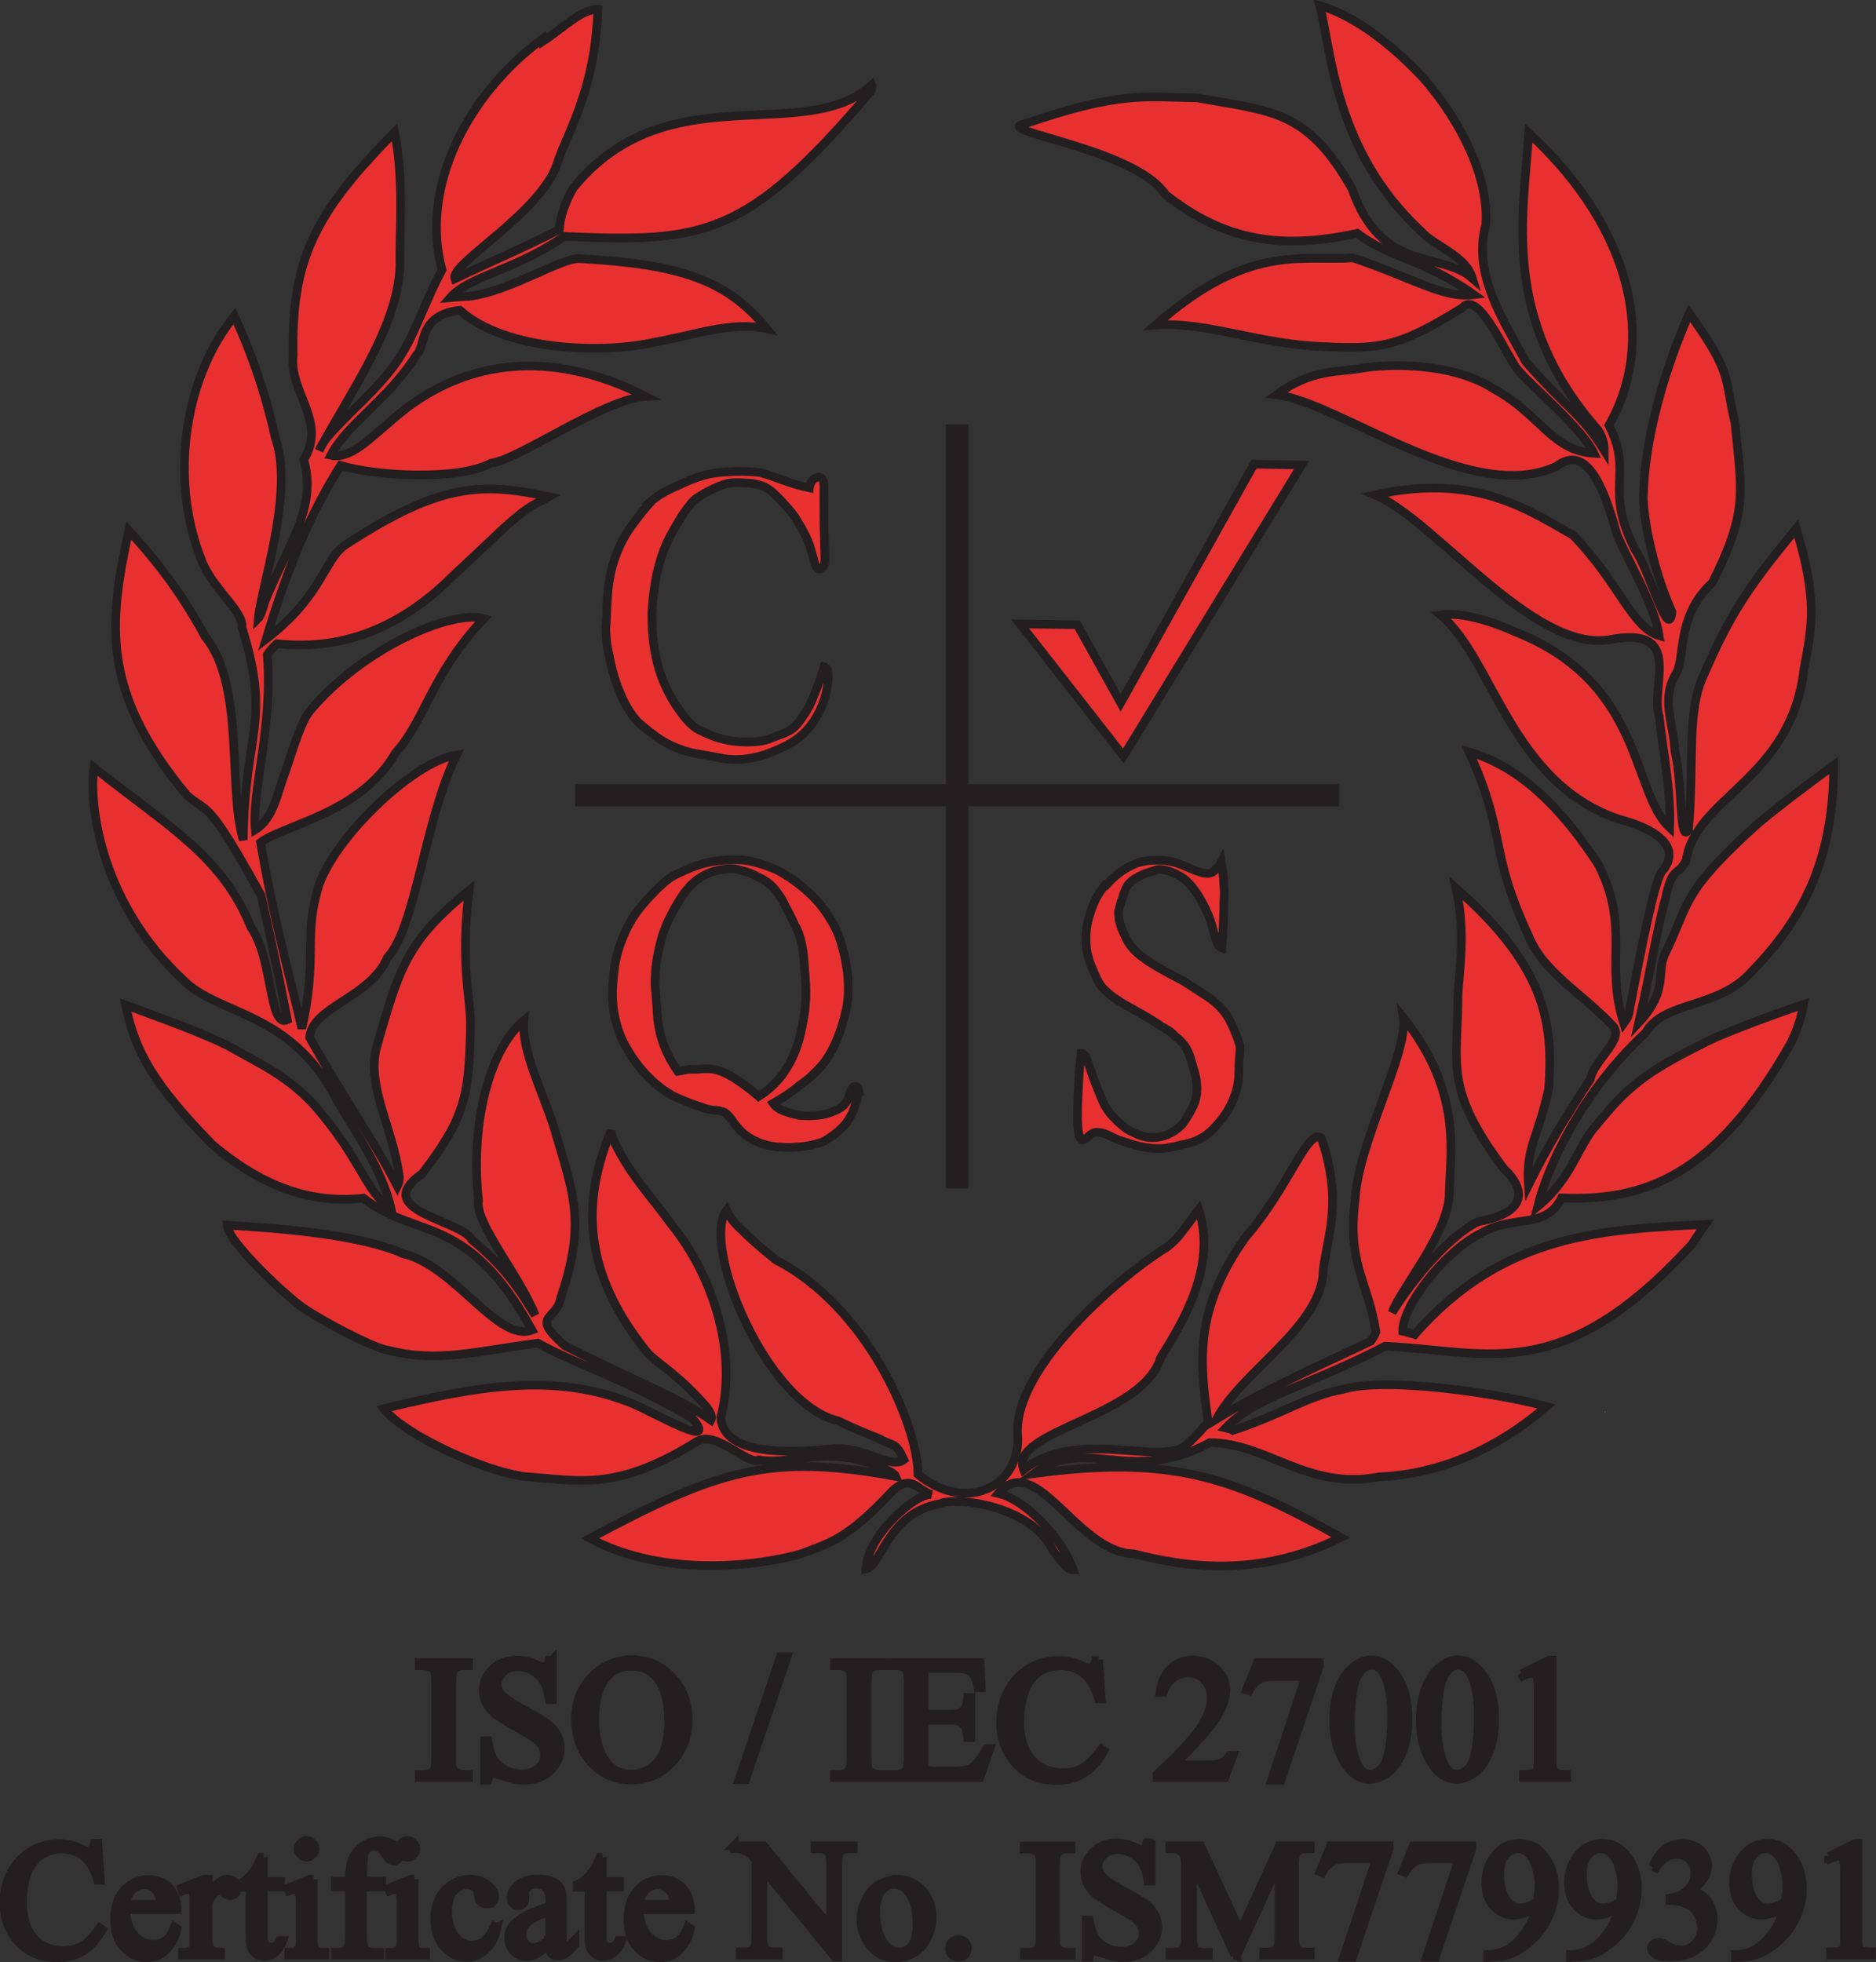 <?xml version="1.0" encoding="UTF-8"?><svg id="a" xmlns="http://www.w3.org/2000/svg" width="67.31" height="70.38" viewBox="0 0 67.31 70.38"><rect x="0" y="0" width="67.31" height="70.38" fill="#333333" stroke="none"/><polygon points="57.57 50.65 57.58 50.64 57.62 50.64 57.57 50.65 57.57 50.65" fill="#fff" fill-rule="evenodd" stroke-width="0"/><polygon points="57.57 50.65 57.58 50.64 57.62 50.64 57.57 50.65 57.57 50.65" fill="#fff" fill-rule="evenodd" stroke-width="0"/><path d="m19.48,1.48c.74-.48,1.38-1.16,1.97-1.14-.1,2.83-1.02,4.28-1.42,5.41-.5,1.84-3.92,3.71-3.71,4.25,1.37-.66,2.38-1.06,3.75-1.77.02-.45.21-.99.5-1.49,3.36-4.14,8.31-1.49,10.71-3.69.02.05.02.11-.05.24-4.46,5.24-5.96,5.41-10.99,5.19-1.7,1.19-3.41,1.42-4.09,2.2.23-.02.47-.05.68-.05,1.52-.19,3.38-1.44,4-1.35,3.54.2,5.24.74,6.68,2.51-1.3-.28-2.67.26-4.01.48-1.84.43-5.37.33-7-1.14-1.52.17-1.2,1.28-1.56,1.61-1.04,1.63-2.46,2.43-3.07,3.59.68.16,1.39-.59,2.1-1.18,3.19-2.88,6.73-2.2,9.19-.93-1.51.1-4.58,2.29-5.53,2.39-1.2.64-4.13.47-5.41.09-1.35,2.13-2.11,4.37-2.67,6.22,2.06-1.58,2.08-2.91,2.88-3.4,3.35-2.18,4.84-2.23,7.27-1.7-.49.28-.61.21-1.61,1.11-.48.45-1.28,1.21-1.89,1.78-1.77,1.74-3.83,2.65-6.26,2.38-.12.1-.24.24-.35.4.21,2.56-.57,4.91-.43,6.27.66-.4.78-1.3,1.08-2.08.31-.93.57-1.8.88-2.18,1.87-2.24,5.08-3.64,6.24-3.31-1.87,1.97-2.11,3.65-3.17,4.82-1.25,2.17-3.99,2.57-4.84,3.21.45,2.65.97,4.49,1.48,6.67.55-2.43.1-3.24.52-4.8.35-1.79,3.45-4.79,5.03-5.01-1.16,2.38-1.46,6.18-2.48,7.27-.61,1.44-2.69,1.75-2.79,2.86,1.06,1.94,2.22,3.55,3.15,5.34.05-.1.07-.21.07-.35-.25-1.78-1.16-3.19-.83-4.59.81-2.83,1.06-3.83,3.33-5.67-.33,2.74.07,3.83.05,4.87-.05,2.46-.16,3.24-1.73,5.29-1.91,1.33,1.42,1.66,1.78,2.37,1.18.97,1.7,1.77,2.27,2.71-.55-1.42-2.18-3.33-2.03-4.11-.29-2.66.33-5.36,1.63-6.47-.1,1.09.66,2.53,1.08,3.85.69,2.37,1.16,3.36.24,6.1-.14.84-1.13.59.14,1.72,2.63,1.33,4.07,1.84,5.25,2.67.05-.09.02-.21-.14-.45-1.06-1.2-1.59-1.44-2.11-1.93-2.41-2.96-2.37-5.5-1.33-8.01,0,.14.05.28.15.49.59,1.19,1.32,1.92,2.01,2.88,1.48,1.82,2.38,4.59,1.77,6.93.1,1.32,2.29,1.29,3.92,1.13,1.16-.16,2.17.75,2.65.38-.3-.66-.35-.45-.88-.75-.4-.16-.99-.4-1.47-.64-2.62-.61-4.93-6.33-4.01-7.56.1.21.21.4.52.69.3.3.75.7,1.27,1.11,3.22,1.65,5.06,5.86,5.08,7.68,1.8,1.46,3.74.35,3.57-1.47-.11-2.41,3.71-5.68,5.37-6.69.43-.35.49-.49,1.13-1.34.66,2.06-.59,4.06-1.37,5.32-.66,2.15-5.46,2.6-4.91,4.01,1.58-1.27,3.97-.49,5.23-.66.38-.05.52-.05,1.39-1.04-.29-2.06-.55-4,1.34-6.64,1.61-1.87,2.2-3.9,2.72-3.56.75,2.24.26,3.35.07,4.7,0,2.03-2.91,3.64-3.83,5.38,1.89-1.15,4.02-2.06,5.53-2.79.07-.1.15-.21.19-.33-.3-1.87-1.04-2.44-.75-4.73.1-2.06,1.92-5.28,1.73-6.55,2.15,2.71,1.67,4.89,1.65,6.28,0,1.42-1.7,3.37-2.05,4.3.8-1.28,2.1-2.79,3.09-3.26,1.75-.31,1.73-1.14.9-1.92-2.15-2.88-1.63-3.71-1.63-6.17.05-.97.29-2.29-.07-3.87,3.33,2.91,3.47,4.96,3.33,7.18-.38,1.77-.83,2.11-.73,3.47.7-1.42,1.39-2.53,2.22-3.8.14-.71,1.29-1.47.78-1.94-1.15-1.2-2.48-1.91-3-3.21-1.47-3.19-.74-3.5-2.13-6.59,2.13.61,3.64,2.51,4.65,4.06,1.14,2.27.21,3.5.9,5.68.26-.36.16-.38.26-.76.44-2.31.83-4.2,1.08-4.65.85-.97-.33-1.61-1.53-1.92-3.87-1.32-4.49-5.74-6.38-7.32.64-.09,1.58.11,2.69.61,4.6,1.82,4.14,5.72,5.53,7.02.05-1.38-.26-2.86-.38-4-.34-1.08.94-3.28-1.8-2.74-2.74.43-6.21-4.26-8.39-5.2,3.55-.78,5.39.48,7.09,1.44,1.65,1.68,2.11,3.31,3.1,3.61-.17-1.13-1.14-2.71-1.52-3.64-.48-1.77-1.11-3.24-2.17-2.43-3.07,1.42-7.75-2.29-10.04-2.57,1.25-.93,2.22-.8,3.05-.95.92-.16,3.26-.24,4.78.76,1.63.89,2.05,2.2,3.56,2.29-.4-.87-2.24-2.41-2.69-2.95-.38-.36-1.42-2.98-2.03-2.27-2.38,1.47-2.97,1.51-5.41,1.37-2.15-.16-3.9-.88-5.6-.75,3.33-2.93,5.18-2.29,7.09-2.41,2.22.75,3.24,1.46,4.33,1.32-1.79-1.28-3.05-1.32-4.18-2.2-2.65.57-4.7.33-6.88-1.39-1.08-1.65-6.26-2.29-5.08-2.53,3.47-1.18,4.25-.97,6.22-.94,2.7.49,3.94.43,5.55,3.26,1.06,3.05,3.19,2.22,4.32,3.21-.25-.83-1.37-1.15-1.84-1.68-3.14-2.92-3.21-6.52-3.64-8.1,1.25.35,2.62,1.42,3.74,2.62,1.39,1.61,2.34,3.61,2.22,5.24-.49,1.8.66,3.47,1.44,4.92,1.49,1.7,1.98,1.84,2.81,3.17,0-.21-.04-.43-.21-.71-3.54-4.01-2.67-7.77-2.5-10.67,3.85,3.56,4.53,7.6,2.88,10.49.89,1.73-.2,2.24.94,4.46.54.79,1.2,3.33,1.32,2.23-.61-1.35-.99-3.07-1.03-4.07.04-2.15.75-4.58,1.65-6.64,1.59,2.2,1.25,2.33,1.64,3.92.25,2.52.47,3.19-.81,5.74-1.29,1.18-.97,2.65-1.29,3.24-.57.92-.12,1.72-.05,2.81.29,1.3.14,3.31.48,2.83.21-2.29-.05-4.01.45-5.34,1.02-2.38,1.63-3.3,3.42-5.48.75,2.53.59,3.41.28,5.01-.44,3.99-3.92,4.63-4.23,6.9-.33.61-.5.16-.75,1.39-.15.5-.34,1.47-.5,2.27-.16.83-.3,1.49-.45,2.15,1.11-1.19.59-1.82.97-2.53.89-1.84.54-2.11,3.33-4.63.66-.55,1.68-1.33,2.69-2.06,0,3.16-.94,5.34-2.92,7.37-1.21,1.39-3.15,1.04-3.83,2.22-2.41,2.24-3.56,4.96-3.87,6.23,1.25-1.02,1.44-2.2,2.11-2.92,1.18-1.47,1.89-1.99,4.28-3.15.78-.33,1.96-.78,3.15-1.18-.1.57-.26.97-.43,1.34-2.74,4.87-5.32,5.72-8.25,5.6-.57,1.16-1.74.57-2.91,1.28-1.28.63-2.81,2.6-2.79,3.5.11.02.26.07.43.12,3.24-3.71,6.95-3.76,10.42-3.95-.14.19-.26.4-.47.71-4.7,5.13-7.3,3.83-11.01,3.66-2.77,1.44-4.63,1.79-5.72,2.93.09.02.19.04.26.09,1.84-.61,2.69-1.25,3.94-1.47,1.54-.47,5.65.15,7.31.61-2.27,1.94-4.42,2.46-6.03,2.53-2.55.49-4.01-1.23-6.05-1.23-2.91,1.56-4.45-.29-6.32,1.11,4.94-.66,7.12.1,11.02,2.29-2.98,1.49-5.65,1.04-7.42.59-2.06-.04-3.5-3.75-4.87-2.17,1.02.24,2.31,1.65,2.69,2.74-.09,0-.16-.02-.28-.15-.12-.11-.29-.33-.45-.54-.75-1.61-3.45-1.94-4.06-1.68-1.89.35-2.08,2.22-2.65,2.34.07-1.25,1.82-2.74,2.36-2.67-.54-.16-.7-.74-1.39-.15-1.63,1.75-2.22,1.87-3.33,2.29-2.41.64-5.43.59-7.54-.57,4.59-2.46,6.46-3.05,10.97-2.22-.02-.05-.05-.07-.17-.16-2.17-1.09-3.47-.21-4.74-.43-.39.21-1.54-1.09-2.23-.66-2.76,1.73-4.13,1.42-5.86,1.28-1.39-.02-4.6-1.47-5.37-2.46,3.43-.83,6.17-1.3,8.91-.19.99.43,3.1,1.68,2.17.54-2.62-1.52-4.09-1.89-5.55-2.7-2.22.29-3.61.71-5.34.26-.52-.05-2.46-1.09-3.07-1.52-.54-.35-2.71-2.36-2.74-2.97,2.01.11,4.82.35,6.31,1.02,1.87.43,3.4,3.21,4.63,2.74-2.33-4.23-4.11-3.22-6.05-4.73-1.73.19-3.5-.29-5.44-1.94-2.07-2.13-2.76-3.31-3.09-4.99,1.42.52,2.74,1,3.69,1.47,1.11.64,2.03,1.02,3.02,2.06,1.77,1.99,1.87,3.17,2.81,3.76-.3-1.35-1.34-2.86-1.89-3.78-1.65-3.33-4.28-3.1-5.58-4.42-2.86-2.67-3.38-6.09-3.19-7.61,2.67,2.13,4.59,3.15,5.64,5.74.79,1.13.64,3.64,1.3,3.31-.43-2.24-.83-3.95-.94-4.46-1.97-3.57-1.89-2.91-2.67-3.6-3.1-3.74-2.79-6.17-2.08-9.49,1.39,1.51,2.13,2.69,2.74,3.8,1.44,1.77.8,5.43,1.37,7.3.05-3.94,1.02-4.2-.05-7.63.07-.59-1.11-1.42-1.47-2.46-1.16-2.98-.54-6.59,1.2-8.7.71,1.52,1.2,3.1,1.47,4.37.69,1.93-.52,5.37-.61,6.47.07-.07.15-.3.24-.61.78-1.96,1.89-3.33,1.39-5.08.85-1.37-.54-2.43-.38-3.74-.07-3.4.74-5.08,3.64-8.01.34,1.75.17,3.43.19,4.8-.07,2.2-1.82,4.58-2.9,6.62.14-.36.43-.64,1.15-1.38.48-.45,1.13-1.11,1.53-1.65.76-1.04,1-2.08,1.73-3.45-.8-2.97.9-6.28,3.61-8.29h0Z" fill="#e93030" fill-rule="evenodd" stroke="#231f20" stroke-width=".31"/><path d="m23.29,18.04c.38-.33.64-.45,1.18-.69.29-.14.66-.28,1-.35.33-.07.61-.07.92-.09.29,0,.59,0,.88.04.57.15,1.13.43,1.77.55.02-.15.1-.29.21-.35.1-.05.21-.05.26.04.07.1.05.26.05.64,0,.4,0,1.02.02,1.47,0,.45.04.75,0,.93-.05.16-.17.2-.24.16-.07-.05-.12-.19-.15-.34-.04-.14-.07-.25-.14-.49-.09-.24-.24-.55-.4-.8-.14-.26-.3-.45-.48-.64-.16-.19-.33-.35-.47-.48-.24-.19-.4-.24-.71-.3-.3-.02-.57-.05-.89,0-.41.11-.93.4-1.16.57-.11.09-.16.16-.21.24-.05.04-.09.11-.26.35-.14.24-.42.66-.61,1.13-.35.85-.44,1.78-.47,2.37,0,.54.02,1.06.19,1.77.16.64.45,1.23.78,1.68.29.43.57.69.83.78.4.21.83.34,1.34.38.43.02.88,0,1.16-.14.14-.05.3-.11.43-.16.24-.1.43-.21.66-.57.1-.15.21-.29.34-.59.14-.31.3-.76.45-1.23.07.02.14.09.14.23.02.17,0,.4-.07.71-.16.66-.57,1.37-1.18,1.74-.3.19-.69.36-1.04.48-.64.19-1.11.21-1.63.1-.24-.05-.54-.1-.83-.15-.59-.11-1.16-.38-1.61-.75-.21-.16-.43-.33-.57-.5-.31-.4-.45-.7-.66-1.25-.1-.29-.21-.69-.26-1-.07-.3-.11-.54-.11-.73-.02-.19-.02-.31,0-.43,0-.11.02-.24.02-.5.02-.23.02-.61.09-1.03.12-.79.45-1.54.88-2.08.21-.29.4-.52.57-.71h0Z" fill="#e93130" fill-rule="evenodd" stroke="#231f20" stroke-width=".31"/><path d="m39.69,31.75c.26-.3.61-.57.9-.7.25-.14.49-.16.73-.19.24,0,.48-.02.71.05.43.07.92.42,1.29.42.15,0,.24-.07.31-.16.07-.07.14-.14.19-.24.05.29.09.6.09.85.02.15.02.24,0,.61,0,.36-.02.99-.07,1.61-.05-.02-.1-.04-.15-.14-.04-.09-.09-.24-.14-.4-.11-.57-.45-1.23-.75-1.61-.16-.19-.24-.29-.48-.43-.38-.21-.73-.29-.9-.19-.16.05-.4.11-.61.24-.14.07-.25.16-.35.28-.09.15-.14.31-.19.48-.07.16-.11.35-.14.48,0,.26.05.49.26.92.11.24.28.48.68.76.38.28.99.59,1.39.8.38.24.57.38.76.49.33.21.68.5.89.9.17.33.31.69.38.94.02.24-.04.36-.04.88,0,.24-.02.57-.16.92-.12.36-.34.71-.6,1-.47.57-.94.68-1.32.75-.52.14-.83.19-1.49.05-.24-.05-.49-.15-.78-.24-.26-.12-.5-.26-.69-.26-.16-.02-.25.05-.33.12-.07.07-.12.11-.19.14-.07.02-.14.02-.19-.24-.05-.26-.05-.8-.02-1.33.02-.52.05-1.03.11-1.53.05,0,.1.02.15.11.04.07.09.21.16.4.07.21.16.48.26.71.09.24.19.48.28.66.12.19.21.33.35.45.12.14.26.25.45.4.19.11.45.23.69.28.48.07.94-.09,1.3-.47.14-.2.28-.43.38-.64.19-.4.16-.85.04-1.25-.14-.43-.16-.88-.68-1.25-.1-.12-.21-.21-.48-.35-.24-.17-.59-.38-.9-.55-.28-.16-.52-.28-.73-.43-.21-.14-.4-.3-.52-.44-.19-.26-.21-.36-.4-.79-.07-.19-.15-.44-.17-.75-.02-.3,0-.64.12-1.02.09-.35.28-.78.57-1.11h0Z" fill="#e93030" fill-rule="evenodd" stroke="#231f20" stroke-width=".31"/><path d="m30.81,39.08c-.02-.11-.15-.14-.19-.09-.12.09-.12.3-.21.47-.12.24-.34.34-.57.43-.28.12-.73.16-1.16.12-.24-.05-.48-.12-.64-.19-.14-.07-.24-.15-.3-.24.33-.19.66-.4.94-.64.31-.21.54-.43.78-.69.43-.49.74-1.29.9-2.03.07-.33.09-.61.07-1.02-.02-.38-.1-.85-.21-1.23-.1-.4-.24-.69-.39-.94-.33-.55-.59-.83-1.06-1.23-.24-.19-.57-.43-.93-.61-.38-.16-.78-.29-1.18-.34-.43-.02-.83,0-1.18.07-.36.07-.66.19-.88.29-.45.19-.59.28-.85.52-.14.11-.3.29-.48.48-.14.16-.3.33-.47.57-.36.52-.64,1.23-.74,1.84-.09.71-.14,1.3.02,1.94.07.33.21.73.43,1.08.19.35.48.71.75.99.29.29.57.5.9.69.35.16.73.31.97.38.45.19.59.07.88.21.24.16.38.57.8.85.19.14.47.26.75.33.31.07.6.07.85.07.4-.02.74-.07,1.09-.19.3-.16.54-.33.83-.64.14-.19.29-.43.35-.69.1-.23.12-.44.1-.57Zm-3.6.24c-.35-.3-.75-.59-1.04-.75-.66-.36-.93-.19-1.37-.21-.19,0-.34.05-.48.07-.52-.75-.73-1.46-.75-2.29-.02-.29-.05-.57-.07-.83,0-.55.07-1.06.26-1.73.11-.35.28-.7.47-1.04.17-.3.36-.59.57-.8.43-.43,1.04-.61,1.56-.57.24.05.48.11.64.19.43.21.66.29.99.8.1.14.16.3.26.48.09.16.19.38.28.57.24.4.31.99.34,1.58.07.66.07,1.28-.07,1.92-.09.54-.26,1.2-.75,1.87-.24.3-.52.56-.83.75Z" fill="#e93030" fill-rule="evenodd" stroke="#231f20" stroke-width=".31"/><polygon points="34.75 28.13 48.05 28.13 48.05 28.93 34.75 28.93 34.75 42.63 33.94 42.63 33.94 28.93 20.64 28.93 20.64 28.13 33.94 28.13 33.94 15.22 34.75 15.22 34.75 28.13 34.75 28.13" fill="#231f20" fill-rule="evenodd" stroke-width="0"/><polygon points="38.65 22.41 40.21 25.21 44.99 16.65 46.7 16.68 40.31 27.12 36.6 22.38 38.65 22.41 38.65 22.41" fill="#e93030" fill-rule="evenodd" stroke="#231f20" stroke-width=".31"/><path d="m3.51,66.12l.09,1.33h-.09c-.12-.4-.29-.69-.51-.86-.22-.18-.49-.26-.8-.26-.26,0-.5.07-.71.2-.21.13-.38.34-.5.63-.12.29-.18.65-.18,1.08,0,.35.06.66.17.92.11.26.28.46.51.6.23.14.49.21.78.21.25,0,.48-.05.67-.16.19-.11.41-.33.64-.65l.09.06c-.2.35-.43.6-.69.77-.26.16-.57.24-.93.24-.65,0-1.15-.24-1.51-.72-.27-.36-.4-.78-.4-1.27,0-.39.09-.75.26-1.08.18-.33.42-.58.72-.76.31-.18.64-.27,1.01-.27.28,0,.56.07.84.21.08.04.14.06.17.06.05,0,.1-.02.14-.06.05-.05.09-.12.11-.22h.1Z" fill="#231f20" stroke="#231f20" stroke-width=".31"/><path d="m4.52,68.48c0,.39.09.7.29.93.19.22.42.34.68.34.17,0,.32-.05.45-.14.13-.1.24-.26.32-.49l.09.06c-.04.26-.16.5-.35.72-.19.22-.44.33-.73.33-.32,0-.59-.12-.82-.37-.23-.25-.34-.58-.34-1,0-.45.12-.81.35-1.06.23-.25.52-.38.87-.38.3,0,.54.1.73.29.19.2.29.46.29.79h-1.83Zm0-.17h1.23c0-.17-.03-.29-.06-.36-.05-.11-.12-.19-.22-.25-.1-.06-.2-.09-.3-.09-.16,0-.3.06-.43.19-.13.12-.2.3-.22.52Z" fill="#231f20" stroke="#231f20" stroke-width=".31"/><path d="m7.48,67.41v.6c.22-.4.45-.6.68-.6.11,0,.19.03.26.1s.1.14.1.22c0,.08-.03.14-.08.19-.05.05-.11.08-.18.08s-.14-.03-.23-.1c-.08-.07-.15-.1-.19-.1-.03,0-.07.02-.11.06-.09.08-.18.21-.27.39v1.27c0,.15.02.26.05.33.02.05.07.1.13.13s.16.05.27.05v.1h-1.36v-.1c.13,0,.24-.02.3-.06.05-.03.08-.08.1-.15,0-.03.01-.13.01-.28v-1.03c0-.31,0-.49-.02-.55-.01-.06-.04-.1-.07-.13-.03-.03-.08-.04-.13-.04-.06,0-.13.01-.2.04l-.03-.1.8-.32h.12Z" fill="#231f20" stroke="#231f20" stroke-width=".31"/><path d="m9.45,66.62v.87h.62v.2h-.62v1.72c0,.17.02.29.07.35.05.06.11.09.19.09.06,0,.13-.02.19-.06.06-.04.11-.1.14-.18h.11c-.07.19-.16.33-.29.43-.12.1-.25.14-.38.14-.09,0-.18-.02-.26-.07-.08-.05-.15-.12-.19-.21s-.06-.23-.06-.42v-1.78h-.42v-.1c.11-.04.21-.11.33-.22.11-.1.21-.22.3-.36.04-.07.11-.21.19-.4h.09Z" fill="#231f20" stroke="#231f20" stroke-width=".31"/><path d="m11.24,67.41v2.13c0,.17.01.28.04.33.02.06.06.1.11.12.05.03.13.04.26.04v.1h-1.29v-.1c.13,0,.22-.01.26-.04.04-.03.08-.07.11-.12.03-.06.04-.17.04-.33v-1.02c0-.29,0-.47-.03-.56-.01-.06-.03-.1-.06-.13s-.07-.04-.12-.04c-.05,0-.12.01-.2.04l-.04-.1.8-.32h.13Zm-.24-1.39c.08,0,.15.03.21.09.06.06.09.13.09.21s-.03.15-.09.21c-.06.06-.13.09-.21.09s-.15-.03-.21-.09-.09-.13-.09-.21.03-.15.09-.21c.06-.06.13-.09.21-.09Z" fill="#231f20" stroke="#231f20" stroke-width=".31"/><path d="m13.01,67.69v1.74c0,.25.03.4.08.47.07.08.17.13.29.13h.24v.1h-1.58v-.1h.12c.08,0,.15-.02.21-.06s.11-.09.13-.16c.02-.07.04-.19.04-.38v-1.74h-.51v-.21h.51v-.17c0-.26.04-.49.13-.67.08-.18.21-.33.39-.44.17-.11.37-.17.59-.17.2,0,.39.07.56.2.11.09.17.18.17.29,0,.06-.03.11-.08.16-.05.05-.1.08-.16.08-.04,0-.09-.02-.14-.05-.05-.03-.11-.1-.18-.21-.07-.11-.14-.18-.2-.21-.06-.04-.13-.06-.2-.06-.09,0-.16.02-.23.07-.06.05-.11.12-.13.22-.03.1-.04.36-.04.77v.19h.68v.21h-.68Z" fill="#231f20" stroke="#231f20" stroke-width=".31"/><path d="m14.86,67.41v2.13c0,.17.01.28.04.33.02.06.06.1.11.12.05.03.13.04.26.04v.1h-1.29v-.1c.13,0,.22-.01.26-.04.04-.03.08-.07.11-.12.03-.06.04-.17.04-.33v-1.02c0-.29,0-.47-.03-.56-.01-.06-.03-.1-.06-.13s-.07-.04-.12-.04c-.05,0-.12.01-.2.04l-.04-.1.8-.32h.13Zm-.24-1.39c.08,0,.15.03.21.09.06.06.09.13.09.21s-.03.15-.09.21c-.06.06-.13.09-.21.09s-.15-.03-.21-.09-.09-.13-.09-.21.03-.15.09-.21c.06-.06.13-.09.21-.09Z" fill="#231f20" stroke="#231f20" stroke-width=".31"/><path d="m17.84,69.13c-.07.35-.21.62-.42.81-.21.19-.44.28-.69.28-.3,0-.56-.13-.79-.38-.22-.25-.34-.59-.34-1.02s.12-.75.37-1.02c.25-.26.55-.39.89-.39.26,0,.47.07.64.21s.25.28.25.43c0,.07-.02.13-.07.18-.05.05-.11.07-.2.07-.11,0-.2-.04-.26-.11-.03-.04-.05-.12-.06-.23-.01-.11-.05-.2-.12-.26-.07-.06-.16-.09-.28-.09-.19,0-.35.07-.47.21-.16.19-.23.44-.23.75s.08.6.23.84c.16.24.36.36.63.36.19,0,.36-.06.51-.19.11-.09.21-.25.31-.48l.08.04Z" fill="#231f20" stroke="#231f20" stroke-width=".31"/><path d="m19.72,69.75c-.27.21-.44.33-.51.36-.1.05-.22.07-.33.07-.18,0-.33-.06-.45-.19-.12-.13-.18-.29-.18-.49,0-.13.03-.24.09-.34.08-.13.22-.25.41-.37.2-.12.52-.26.98-.42v-.1c0-.26-.04-.45-.13-.54-.08-.1-.21-.15-.37-.15-.12,0-.22.03-.29.1-.07.07-.11.14-.11.23v.17c0,.09-.02.16-.06.21-.05.05-.1.07-.18.07s-.13-.02-.18-.08c-.05-.05-.07-.12-.07-.21,0-.17.08-.32.25-.46.17-.14.41-.21.71-.21.24,0,.43.04.58.12.11.06.2.15.25.28.03.08.05.25.05.51v.9c0,.25,0,.41.01.46,0,.06.03.09.05.11.02.02.05.03.08.03.03,0,.06,0,.08-.02.04-.02.12-.1.23-.21v.16c-.22.29-.42.43-.62.43-.09,0-.17-.03-.23-.1-.06-.07-.08-.18-.09-.34Zm0-.19v-1.01c-.29.12-.48.2-.56.25-.15.08-.26.17-.33.27-.07.09-.1.19-.1.3,0,.14.04.25.12.35.08.09.18.14.29.14.15,0,.34-.1.58-.29Z" fill="#231f20" stroke="#231f20" stroke-width=".31"/><path d="m21.61,66.62v.87h.62v.2h-.62v1.72c0,.17.02.29.07.35.05.06.11.09.19.09.06,0,.13-.02.19-.06.06-.04.11-.1.14-.18h.11c-.07.19-.16.33-.29.43-.12.1-.25.14-.38.14-.09,0-.18-.02-.26-.07-.08-.05-.15-.12-.19-.21s-.06-.23-.06-.42v-1.78h-.42v-.1c.11-.04.21-.11.33-.22.11-.1.21-.22.3-.36.04-.07.11-.21.19-.4h.09Z" fill="#231f20" stroke="#231f20" stroke-width=".31"/><path d="m22.94,68.48c0,.39.09.7.29.93.19.22.42.34.68.34.17,0,.32-.05.45-.14.13-.1.24-.26.32-.49l.09.06c-.04.26-.16.5-.35.72-.19.22-.44.33-.73.33-.32,0-.59-.12-.82-.37-.23-.25-.34-.58-.34-1,0-.45.12-.81.35-1.06.23-.25.52-.38.87-.38.3,0,.54.1.73.29.19.2.29.46.29.79h-1.83Zm0-.17h1.23c0-.17-.03-.29-.06-.36-.05-.11-.12-.19-.22-.25-.1-.06-.2-.09-.3-.09-.16,0-.3.06-.43.19-.13.12-.2.3-.22.52Z" fill="#231f20" stroke="#231f20" stroke-width=".31"/><path d="m26.34,66.21h1.06l2.4,2.94v-2.26c0-.24-.03-.39-.08-.45-.07-.08-.18-.12-.34-.12h-.14v-.11h1.37v.11h-.14c-.17,0-.28.05-.35.15-.04.06-.06.2-.06.42v3.31h-.1l-2.59-3.16v2.41c0,.24.03.39.08.45.07.08.19.12.34.12h.14v.11h-1.37v-.11h.14c.17,0,.29-.05.36-.15.04-.06.06-.2.06-.42v-2.73c-.11-.13-.2-.22-.26-.26-.06-.04-.15-.08-.26-.12-.06-.02-.14-.03-.25-.03v-.11Z" fill="#231f20" stroke="#231f20" stroke-width=".31"/><path d="m32.17,67.41c.4,0,.72.15.97.46.21.26.31.56.31.9,0,.24-.06.48-.17.72s-.27.43-.47.55c-.2.12-.42.19-.67.19-.4,0-.72-.16-.95-.48-.2-.27-.3-.57-.3-.9,0-.24.06-.48.18-.72.12-.24.28-.42.48-.53s.4-.17.62-.17Zm-.09.19c-.1,0-.2.03-.31.09-.1.06-.19.17-.25.32s-.1.35-.1.59c0,.39.08.72.23,1,.15.28.36.42.61.42.19,0,.34-.08.46-.23.12-.15.18-.42.18-.8,0-.47-.1-.84-.3-1.11-.14-.19-.31-.28-.52-.28Z" fill="#231f20" stroke="#231f20" stroke-width=".31"/><path d="m34.39,69.57c.09,0,.17.03.23.09.06.06.09.14.09.23s-.03.16-.09.23-.14.09-.23.09-.16-.03-.23-.09c-.06-.06-.09-.14-.09-.23s.03-.17.09-.23.14-.09.23-.09Z" fill="#231f20" stroke="#231f20" stroke-width=".31"/><path d="m38.44,70.03v.11h-1.68v-.11h.14c.16,0,.28-.05.35-.14.05-.06.07-.21.07-.45v-2.53c0-.2-.01-.33-.04-.39-.02-.05-.06-.09-.12-.12-.08-.05-.17-.07-.27-.07h-.14v-.11h1.68v.11h-.14c-.16,0-.28.05-.35.14-.05.06-.07.21-.07.45v2.53c0,.2.01.33.04.39.02.05.06.09.12.12.08.05.17.07.26.07h.14Z" fill="#231f20" stroke="#231f20" stroke-width=".31"/><path d="m41.3,66.12v1.36h-.11c-.03-.26-.1-.47-.19-.62-.09-.15-.22-.28-.38-.37-.17-.09-.34-.14-.52-.14-.2,0-.37.06-.5.18-.13.12-.2.26-.2.42,0,.12.04.23.12.33.12.14.4.34.85.58.37.2.62.35.75.45.13.11.24.23.31.37.07.14.11.29.11.45,0,.3-.12.55-.35.77-.23.22-.53.32-.89.32-.11,0-.22,0-.32-.03-.06,0-.18-.04-.37-.11-.19-.06-.31-.09-.36-.09s-.09.01-.11.04c-.03.03-.05.09-.06.18h-.11v-1.34h.11c.05.28.12.49.2.63s.21.26.39.35c.17.09.37.14.57.14.24,0,.43-.06.57-.19.14-.13.21-.28.21-.45,0-.1-.03-.19-.08-.29s-.14-.19-.25-.27c-.08-.06-.28-.18-.62-.37-.34-.19-.57-.34-.72-.45-.14-.11-.25-.24-.32-.37s-.11-.28-.11-.45c0-.28.11-.52.32-.73s.49-.31.82-.31c.21,0,.43.05.66.15.11.05.18.07.23.07.05,0,.09-.01.12-.05.03-.03.06-.09.08-.18h.11Z" fill="#231f20" stroke="#231f20" stroke-width=".31"/><path d="m44.31,70.14l-1.52-3.3v2.62c0,.24.03.39.08.45.07.08.18.12.34.12h.14v.11h-1.37v-.11h.14c.17,0,.28-.05.35-.15.04-.06.06-.2.06-.42v-2.56c0-.17-.02-.3-.06-.38-.03-.06-.08-.1-.15-.14-.07-.04-.19-.06-.35-.06v-.11h1.11l1.42,3.07,1.4-3.07h1.11v.11h-.14c-.17,0-.29.05-.36.15-.04.06-.06.2-.06.42v2.56c0,.24.03.39.08.45.07.08.18.12.34.12h.14v.11h-1.67v-.11h.14c.17,0,.29-.05.35-.15.04-.06.06-.2.06-.42v-2.62l-1.51,3.3h-.1Z" fill="#231f20" stroke="#231f20" stroke-width=".31"/><path d="m47.74,66.21h2.1v.11l-1.31,3.89h-.32l1.17-3.53h-1.08c-.22,0-.37.03-.47.08-.16.09-.29.23-.39.41l-.08-.03.38-.93Z" fill="#231f20" stroke="#231f20" stroke-width=".31"/><path d="m50.71,66.21h2.1v.11l-1.31,3.89h-.32l1.17-3.53h-1.08c-.22,0-.37.03-.47.08-.16.09-.29.23-.39.41l-.08-.03.38-.93Z" fill="#231f20" stroke="#231f20" stroke-width=".31"/><path d="m53.38,70.22v-.11c.25,0,.48-.06.7-.18.22-.11.42-.31.63-.59.2-.28.34-.59.42-.93-.3.19-.58.29-.82.29-.28,0-.51-.11-.71-.32-.2-.21-.29-.5-.29-.85s.1-.65.29-.92c.24-.33.55-.49.93-.49.32,0,.6.13.83.4.28.33.42.74.42,1.22,0,.44-.11.84-.32,1.22-.21.38-.51.69-.89.94-.31.2-.65.31-1.01.31h-.16Zm1.79-2.02c.03-.25.05-.45.05-.6,0-.19-.03-.39-.1-.61-.06-.22-.15-.38-.27-.5s-.25-.17-.4-.17c-.17,0-.32.08-.45.23-.13.15-.19.38-.19.69,0,.41.09.72.26.95.13.17.28.25.46.25.09,0,.19-.02.32-.06.12-.04.23-.1.32-.18Z" fill="#231f20" stroke="#231f20" stroke-width=".31"/><path d="m56.35,70.22v-.11c.25,0,.48-.06.7-.18.22-.11.42-.31.63-.59.2-.28.34-.59.42-.93-.3.19-.58.29-.82.29-.28,0-.51-.11-.71-.32-.2-.21-.29-.5-.29-.85s.1-.65.29-.92c.24-.33.55-.49.93-.49.32,0,.6.13.83.4.28.33.42.74.42,1.22,0,.44-.11.84-.32,1.22-.21.38-.51.69-.89.94-.31.2-.65.31-1.01.31h-.16Zm1.79-2.02c.03-.25.05-.45.05-.6,0-.19-.03-.39-.1-.61-.06-.22-.15-.38-.27-.5s-.25-.17-.4-.17c-.17,0-.32.08-.45.23-.13.15-.19.38-.19.69,0,.41.09.72.26.95.13.17.28.25.46.25.09,0,.19-.02.32-.06.12-.04.23-.1.32-.18Z" fill="#231f20" stroke="#231f20" stroke-width=".31"/><path d="m59.3,66.96c.11-.26.25-.47.42-.61.17-.14.38-.22.64-.22.31,0,.56.1.72.31.13.15.19.32.19.49,0,.29-.18.58-.54.88.24.09.42.23.55.4.12.18.19.38.19.62,0,.34-.11.63-.32.88-.28.32-.69.49-1.22.49-.26,0-.44-.03-.54-.1-.1-.07-.14-.14-.14-.21,0-.06.02-.11.07-.15.05-.04.1-.06.16-.06.05,0,.1,0,.15.02.03,0,.11.04.22.11.12.06.2.1.24.11.07.02.15.03.23.03.2,0,.37-.08.51-.23.15-.15.22-.33.22-.54,0-.15-.03-.3-.1-.45-.05-.11-.11-.19-.16-.25-.08-.08-.2-.15-.34-.21-.14-.06-.29-.09-.44-.09h-.09v-.09c.15-.02.31-.07.46-.16.15-.09.26-.2.33-.33s.1-.27.1-.42c0-.2-.06-.36-.19-.48-.12-.12-.28-.18-.46-.18-.3,0-.55.16-.75.48l-.1-.05Z" fill="#231f20" stroke="#231f20" stroke-width=".31"/><path d="m62.27,70.22v-.11c.25,0,.48-.06.7-.18.22-.11.42-.31.63-.59.2-.28.34-.59.42-.93-.3.19-.58.29-.82.29-.28,0-.51-.11-.71-.32-.2-.21-.29-.5-.29-.85s.1-.65.29-.92c.24-.33.55-.49.93-.49.32,0,.6.13.83.4.28.33.42.74.42,1.22,0,.44-.11.84-.32,1.22-.21.38-.51.69-.89.94-.31.2-.65.31-1.01.31h-.16Zm1.79-2.02c.03-.25.05-.45.05-.6,0-.19-.03-.39-.1-.61-.06-.22-.15-.38-.27-.5s-.25-.17-.4-.17c-.17,0-.32.08-.45.23-.13.15-.19.38-.19.69,0,.41.09.72.26.95.13.17.28.25.46.25.09,0,.19-.02.32-.06.12-.04.23-.1.32-.18Z" fill="#231f20" stroke="#231f20" stroke-width=".31"/><path d="m65.61,66.6l.95-.47h.1v3.31c0,.22,0,.36.03.41.02.05.06.1.11.12s.18.05.35.05v.11h-1.47v-.11c.19,0,.3-.02.36-.05s.09-.07.11-.11c.02-.05.03-.19.03-.42v-2.12c0-.29,0-.47-.03-.55-.01-.06-.04-.11-.07-.14-.04-.03-.08-.04-.13-.04-.07,0-.17.03-.3.09l-.04-.09Z" fill="#231f20" stroke="#231f20" stroke-width=".31"/><path d="m16.81,63.65v.11h-1.77v-.11h.15c.17,0,.29-.05.37-.15.05-.06.07-.22.07-.47v-2.67c0-.21-.01-.35-.04-.41-.02-.05-.06-.09-.12-.13-.09-.05-.18-.07-.28-.07h-.15v-.11h1.77v.11h-.15c-.17,0-.29.05-.37.15-.05.06-.08.22-.08.47v2.67c0,.21.01.35.04.41.02.05.06.09.13.13.09.05.18.07.28.07h.15Z" fill="#231f20" stroke="#231f20" stroke-width=".31"/><path d="m19.82,59.54v1.43h-.11c-.04-.27-.1-.49-.2-.65s-.23-.29-.4-.39-.36-.14-.54-.14c-.21,0-.39.06-.52.19s-.21.28-.21.44c0,.13.04.24.13.34.13.15.43.36.9.61.39.21.65.37.79.48s.25.24.33.39.11.31.11.47c0,.31-.12.58-.36.81s-.55.34-.94.34c-.12,0-.23,0-.34-.03-.06-.01-.19-.05-.39-.11s-.32-.1-.38-.1-.09.02-.12.05-.05.09-.07.19h-.11v-1.42h.11c.05.3.12.52.21.67s.23.27.41.37.39.15.6.15c.25,0,.45-.07.6-.2s.22-.29.22-.47c0-.1-.03-.2-.08-.31s-.14-.2-.26-.29c-.08-.06-.3-.19-.65-.39s-.6-.36-.75-.47-.26-.25-.34-.39-.12-.3-.12-.47c0-.3.11-.55.34-.77s.52-.32.87-.32c.22,0,.45.05.7.16.11.05.19.08.24.08.05,0,.1-.02.13-.05s.06-.09.08-.19h.11Z" fill="#231f20" stroke="#231f20" stroke-width=".31"/><path d="m22.71,59.54c.54,0,1,.2,1.39.61s.59.91.59,1.52-.2,1.15-.59,1.56-.87.62-1.44.62-1.05-.2-1.43-.61-.58-.93-.58-1.57.22-1.19.67-1.6c.39-.36.85-.54,1.39-.54Zm-.06.22c-.37,0-.67.14-.89.41-.28.34-.42.84-.42,1.5s.14,1.19.43,1.56c.22.28.51.41.88.41.39,0,.71-.15.96-.45s.38-.78.38-1.43c0-.71-.14-1.23-.42-1.58-.22-.28-.53-.41-.93-.41Z" fill="#231f20" stroke="#231f20" stroke-width=".31"/><path d="m28.24,59.43l-1.49,4.41h-.24l1.49-4.41h.24Z" fill="#231f20" stroke="#231f20" stroke-width=".31"/><path d="m31.71,63.65v.11h-1.77v-.11h.15c.17,0,.29-.05.37-.15.05-.06.07-.22.07-.47v-2.67c0-.21-.01-.35-.04-.41-.02-.05-.06-.09-.12-.13-.09-.05-.18-.07-.28-.07h-.15v-.11h1.77v.11h-.15c-.17,0-.29.05-.37.15-.05.06-.08.22-.08.47v2.67c0,.21.01.35.04.41.02.05.06.09.13.13.09.05.18.07.28.07h.15Z" fill="#231f20" stroke="#231f20" stroke-width=".31"/><path d="m33.16,59.86v1.63h.91c.24,0,.39-.04.47-.11.11-.09.16-.26.18-.49h.11v1.44h-.11c-.03-.2-.06-.33-.09-.39-.04-.07-.1-.13-.18-.17s-.21-.06-.38-.06h-.91v1.36c0,.18,0,.29.02.33s.04.07.09.09.12.04.23.04h.7c.23,0,.4-.02.51-.05s.21-.1.3-.19c.13-.13.25-.32.39-.57h.12l-.36,1.04h-3.18v-.11h.15c.1,0,.19-.02.28-.07.06-.03.11-.08.13-.15s.04-.2.04-.4v-2.68c0-.26-.03-.42-.08-.48-.07-.08-.19-.12-.37-.12h-.15v-.11h3.18l.05.9h-.12c-.04-.22-.09-.37-.14-.45s-.13-.14-.23-.19c-.08-.03-.22-.05-.43-.05h-1.13Z" fill="#231f20" stroke="#231f20" stroke-width=".31"/><path d="m39.42,59.54l.09,1.4h-.09c-.13-.42-.31-.72-.54-.91s-.51-.28-.84-.28c-.27,0-.52.07-.74.21s-.4.36-.52.67-.19.68-.19,1.14c0,.37.06.7.18.97s.3.48.54.63.52.22.82.22c.27,0,.5-.06.71-.17s.43-.34.68-.68l.09.06c-.21.37-.45.64-.72.81s-.6.26-.98.26c-.68,0-1.21-.25-1.59-.76-.28-.38-.42-.82-.42-1.33,0-.41.09-.79.28-1.14s.44-.61.76-.8.68-.28,1.06-.28c.3,0,.59.07.88.22.09.04.15.07.18.07.05,0,.1-.02.14-.06.05-.05.09-.13.11-.23h.11Z" fill="#231f20" stroke="#231f20" stroke-width=".31"/><path d="m44.24,62.97l-.29.79h-2.44v-.11c.72-.65,1.22-1.19,1.51-1.6s.44-.79.44-1.14c0-.26-.08-.48-.24-.65s-.35-.25-.58-.25c-.2,0-.39.06-.55.18s-.28.29-.36.52h-.11c.05-.38.18-.66.39-.86s.47-.3.79-.3c.33,0,.61.11.84.32s.34.47.34.76c0,.21-.05.42-.15.63-.15.33-.39.68-.73,1.04-.51.55-.82.88-.95,1h1.08c.22,0,.37,0,.46-.02s.17-.05.24-.1.13-.12.19-.21h.11Z" fill="#231f20" stroke="#231f20" stroke-width=".31"/><path d="m45.13,59.64h2.21v.12l-1.38,4.1h-.34l1.23-3.72h-1.14c-.23,0-.39.03-.49.08-.17.09-.31.24-.41.43l-.09-.03.4-.98Z" fill="#231f20" stroke="#231f20" stroke-width=".31"/><path d="m47.85,61.72c0-.47.07-.88.21-1.22s.33-.59.57-.76c.18-.13.37-.2.57-.2.32,0,.6.16.85.48.31.4.47.94.47,1.63,0,.48-.07.89-.21,1.22s-.31.58-.53.73-.42.23-.62.23c-.39,0-.72-.23-.98-.7-.22-.39-.33-.86-.33-1.42Zm.6.08c0,.57.07,1.03.21,1.39.12.3.29.45.52.45.11,0,.22-.05.34-.15s.21-.26.27-.49c.09-.35.14-.84.14-1.48,0-.47-.05-.86-.15-1.18-.07-.23-.17-.4-.28-.5-.08-.07-.18-.1-.3-.1-.14,0-.26.06-.37.19-.15.17-.25.43-.3.79s-.08.72-.08,1.07Z" fill="#231f20" stroke="#231f20" stroke-width=".31"/><path d="m50.96,61.72c0-.47.07-.88.21-1.22s.33-.59.57-.76c.18-.13.37-.2.57-.2.32,0,.6.16.85.48.31.4.47.94.47,1.63,0,.48-.07.89-.21,1.22s-.31.58-.53.73-.42.23-.62.23c-.39,0-.72-.23-.98-.7-.22-.39-.33-.86-.33-1.42Zm.6.08c0,.57.07,1.03.21,1.39.12.3.29.45.52.45.11,0,.22-.05.34-.15s.21-.26.27-.49c.09-.35.14-.84.14-1.48,0-.47-.05-.86-.15-1.18-.07-.23-.17-.4-.28-.5-.08-.07-.18-.1-.3-.1-.14,0-.26.06-.37.19-.15.17-.25.43-.3.79s-.08.72-.08,1.07Z" fill="#231f20" stroke="#231f20" stroke-width=".31"/><path d="m54.59,60.04l1-.49h.1v3.49c0,.23,0,.38.03.43s.06.1.12.13.18.05.37.05v.11h-1.55v-.11c.19,0,.32-.02.38-.05s.1-.07.12-.12.03-.2.03-.45v-2.23c0-.3-.01-.49-.03-.58-.01-.06-.04-.11-.08-.14s-.08-.05-.14-.05c-.08,0-.18.03-.31.09l-.05-.09Z" fill="#231f20" stroke="#231f20" stroke-width=".31"/></svg>